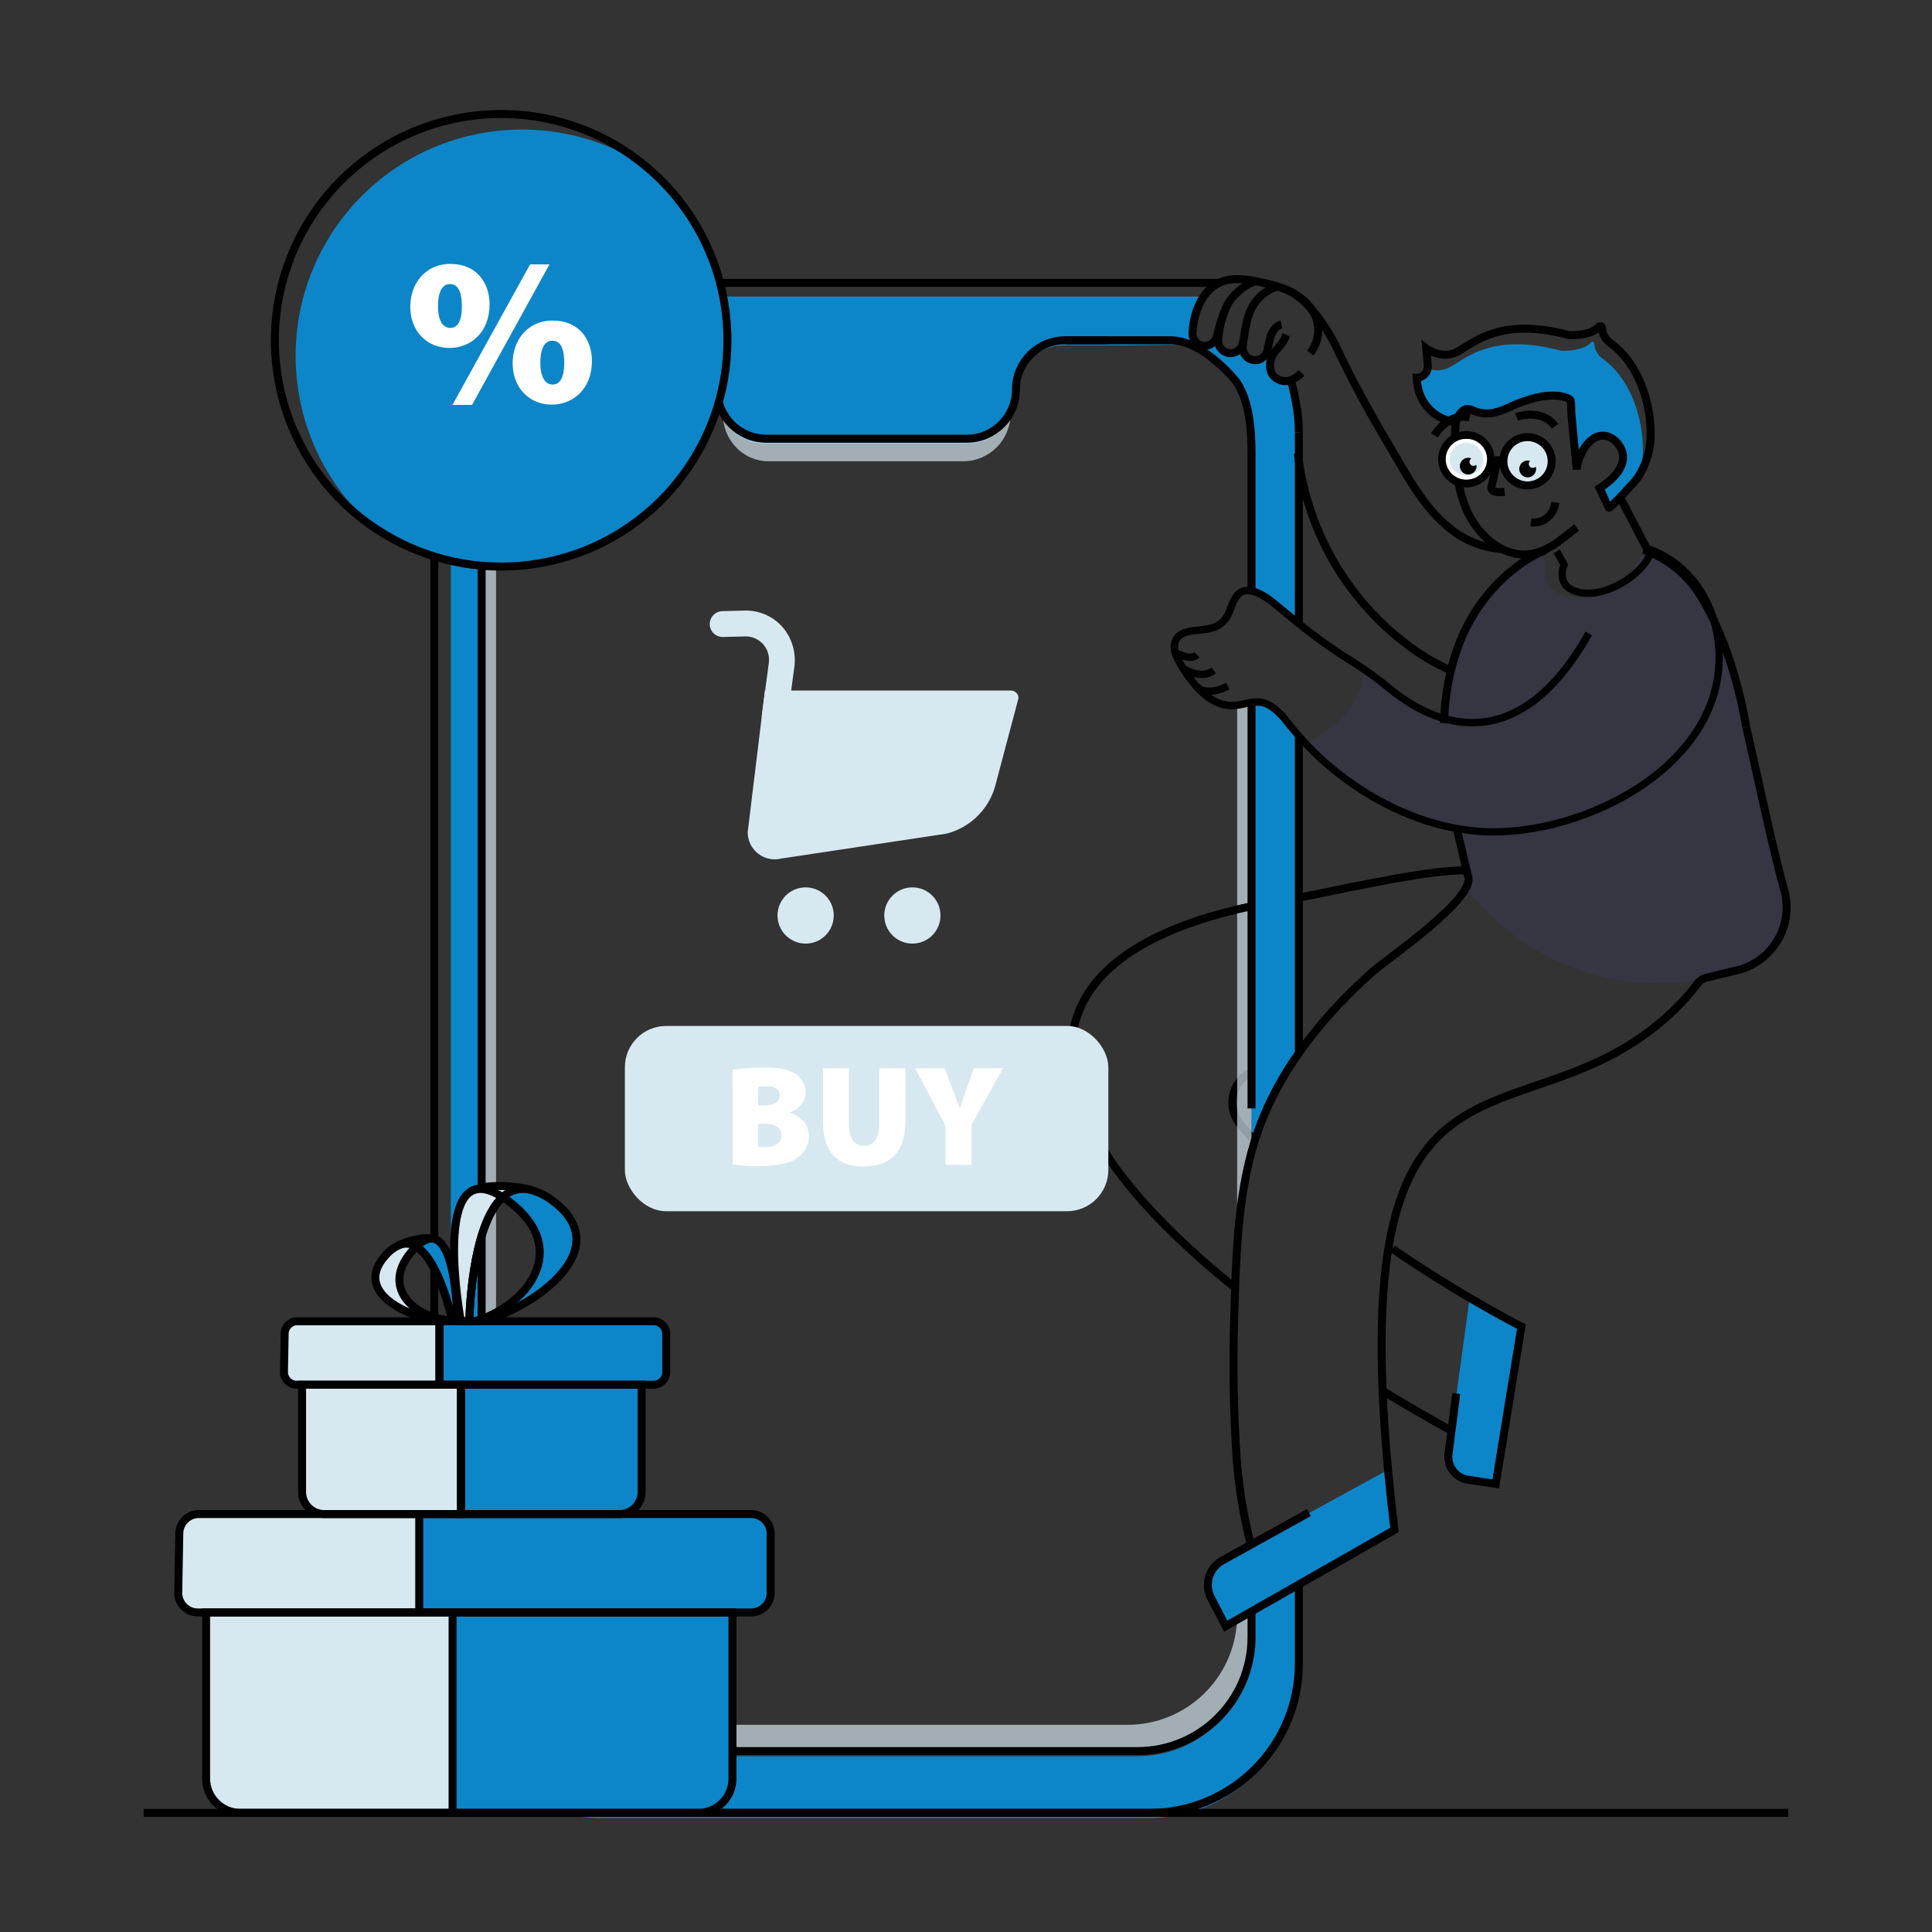 <svg width="1000" height="1000" viewBox="0 0 1000 1000" fill="none" xmlns="http://www.w3.org/2000/svg">
<rect x="0" y="0" width="1000" height="1000" fill="#333333" stroke="none"/>
<path d="M645.236 211.821C651.273 207.926 658.289 205.816 665.473 205.735C666.718 205.735 667.933 205.804 669.128 205.912C668.619 203.775 667.982 201.266 667.168 198.542C661.946 195.924 658.267 190.994 657.241 185.243C656.319 185.403 655.384 185.485 654.448 185.488C651.11 185.5 647.841 184.539 645.04 182.725C644.353 182.576 643.676 182.386 643.011 182.156C642.134 182.312 641.246 182.394 640.356 182.401C635.824 182.427 631.466 180.667 628.223 177.501L619.727 180.441C619.727 180.441 641.522 191.437 645.236 211.821Z" fill="#0D86C9"/>
<path d="M647.774 850.066C647.763 882.613 621.384 908.997 588.837 909.013H308.263C275.712 909.002 249.327 882.617 249.316 850.066V237.811C249.305 222.169 255.511 207.165 266.566 196.1C277.622 185.035 292.621 178.817 308.263 178.815H345.758C352.505 178.817 358.975 181.496 363.75 186.263C368.128 190.612 370.751 196.42 371.12 202.58C371.175 203.091 371.201 203.605 371.198 204.118V205.422C371.381 209.159 372.349 212.815 374.04 216.153C374.089 216.231 374.119 216.339 374.168 216.417C378.347 224.607 386.778 229.749 395.973 229.716H500.411C507.172 229.726 513.657 227.042 518.434 222.258C520.241 220.452 521.753 218.372 522.912 216.094C522.961 216.052 522.998 215.998 523.02 215.937C524.741 212.673 525.703 209.061 525.833 205.373C525.833 205.049 525.833 204.755 525.833 204.393C525.911 190.369 536.613 178.785 550.656 178.785H582.32L615.64 178.374C616.316 172.004 619.031 165.301 621.833 159.381C622.768 157.332 623.872 155.365 625.136 153.501H310.664C290.158 153.499 270.492 161.643 255.993 176.143C241.493 190.642 233.349 210.308 233.352 230.814V863.688C233.346 884.194 241.49 903.862 255.99 918.362C270.49 932.862 290.158 941.005 310.664 941H594.962C615.468 941.003 635.135 932.858 649.636 918.359C664.137 903.86 672.284 884.194 672.284 863.688V820.107L647.784 834.072L647.774 850.066Z" fill="#0D86C9"/>
<path d="M656.32 364.927C653.38 361.899 650.538 366.603 647.774 363.388V596.266C649.502 589.907 651.632 583.665 654.154 577.577C654.723 576.244 655.291 574.902 655.879 573.579C657.124 570.844 658.427 568.149 659.799 565.474C660.171 564.71 660.554 563.984 660.955 563.259C661.357 562.534 661.847 561.603 662.308 560.819C663.092 559.388 663.935 557.957 664.797 556.556C665.385 555.498 666.042 554.478 666.688 553.449C667.169 552.636 667.668 551.852 668.198 551.097C668.766 550.176 669.383 549.265 669.981 548.373C670.716 547.266 671.49 546.158 672.255 545.07V379.186C669.315 376.893 666.375 374.482 663.611 372.002C661.093 369.729 658.662 367.377 656.32 364.927Z" fill="#0D86C9"/>
<path d="M669.942 203.06C666.551 207.333 662.347 203.746 656.878 203.746C651.9 203.746 649.038 211.802 645.883 208.558C646.059 208.989 644.285 215.418 644.432 215.849C644.913 217.143 645.344 218.495 645.726 219.847V219.896C646.216 221.631 646.588 223.356 646.912 225.139C646.99 225.541 647.078 225.982 647.127 226.413C647.265 227.325 647.402 228.275 647.48 229.216C647.587 230.088 647.649 230.965 647.666 231.843C647.755 232.823 647.774 233.891 647.774 234.949V303.549C648.575 304.217 649.24 305.032 649.734 305.95C653.654 313.104 657.408 307.744 661.602 314.77C663.836 318.396 668.462 321.228 670.834 318.602C671.706 317.622 672.245 313.428 672.245 311.86V228.971C672.244 225.035 671.952 221.104 671.373 217.211C671.196 215.731 670.255 204.559 669.942 203.06V203.06Z" fill="#0D86C9"/>
<path d="M371.228 202.776C373.002 206.077 373.976 209.75 374.07 213.497C372.379 210.163 371.411 206.51 371.228 202.776L371.228 202.776Z" fill="#0D86C9"/>
<path d="M525.832 202.717C525.702 206.406 524.741 210.017 523.02 213.282C523.209 209.602 524.167 206.004 525.832 202.717V202.717Z" fill="#0D86C9"/>
<path d="M901.006 501.725C807.377 530.958 758.975 459.36 758.975 459.36C762.513 454.117 757.162 444.258 757.162 444.258L753.908 427.598C712.542 425.569 675.116 385.252 675.116 385.252C728.634 375.766 705.565 343.71 705.565 343.71L742.462 372.6L746.46 372.247C746.95 322.267 778.418 298.924 788.277 291.015C798.136 283.107 799.821 290.956 799.821 290.956C799.821 290.956 795.49 306.95 813.972 309.165C832.455 311.38 845.989 294.063 845.989 294.063C852.33 279.853 859.631 288.663 859.631 288.663C891.314 305.519 897.047 347.228 903.848 376.373C908.542 396.346 917.48 439.387 923.448 460.359C925.536 467.618 925.118 475.368 922.262 482.36C918.407 491.653 910.617 498.75 901.006 501.725Z" fill="#353642"/>
<path d="M901.006 501.725C807.377 530.958 758.975 459.36 758.975 459.36C762.513 454.117 757.162 444.258 757.162 444.258L753.908 427.598C712.542 425.569 675.116 385.252 675.116 385.252C710.573 367.524 705.565 343.71 705.565 343.71L742.462 372.6L746.46 372.247C746.95 322.267 778.418 298.924 788.277 291.015C798.136 283.107 799.821 290.956 799.821 290.956C799.821 290.956 795.49 306.95 813.972 309.165C832.455 311.38 845.989 294.063 845.989 294.063C852.33 279.853 859.631 288.663 859.631 288.663C891.314 305.519 897.047 347.228 903.848 376.373C908.542 396.346 917.48 439.387 923.448 460.359C925.536 467.618 925.118 475.368 922.262 482.36C918.407 491.653 910.617 498.75 901.006 501.725Z" fill="#353642"/>
<circle cx="790.648" cy="238.742" r="10.594" fill="#D7E8F0"/>
<path d="M805.084 260.076C804.162 266.858 798.41 271.287 792.412 270.307" stroke="black" stroke-width="4.13"/>
<path d="M734.073 201.002C736.139 210.454 744.007 217.533 753.624 218.593C754.054 216.709 754.935 214.957 756.192 213.487C761.543 207.402 763.571 219.044 780.506 211.057C804.026 199.954 812.679 206.755 812.679 206.755C813.443 207.353 813.247 212.703 813.336 213.615C813.845 219.152 814.316 224.669 814.894 230.206C815.227 233.577 815.55 236.929 815.874 240.281C816.202 239.722 816.562 239.182 816.952 238.664C819.225 231.206 825.546 222.474 833.612 226.453C835.251 227.288 836.669 228.5 837.747 229.991C843.01 237.203 838.727 243.985 833.014 248.954C831.564 250.502 829.951 251.888 828.202 253.089C829.094 255.049 832.749 262.752 832.749 262.781C833.122 263.565 846.714 248.787 847.734 247.17C849.297 243.184 850.175 238.963 850.331 234.685C850.899 217.104 844.147 196.465 830.094 186.116C826.615 183.548 825.399 181.118 825.194 177.717C825.171 177.342 824.92 177.02 824.563 176.905C824.205 176.79 823.814 176.906 823.577 177.198C819.01 182.255 807.965 181.52 807.965 181.52C769.745 171.151 756.554 187.949 748.773 190.82C745.605 191.951 742.142 191.951 738.973 190.82C738.551 192.97 736.969 194.708 734.867 195.328L735.034 197.112C735.174 198.481 734.834 199.856 734.073 201.002H734.073Z" fill="#0D86C9"/>
<path d="M816.079 273.022C813.561 274.982 806.524 280.627 803.712 282.303C801.648 283.55 799.481 284.615 797.234 285.488C780.319 291.868 764.463 277.364 758.651 262.85C753.869 250.884 752.771 237.517 753.114 224.738C753.173 223.415 753.222 222.062 753.33 220.71C753.316 220.629 753.316 220.546 753.33 220.465C753.382 219.849 753.473 219.237 753.604 218.632C754.03 216.746 754.912 214.993 756.172 213.527C761.513 207.451 763.542 219.093 780.476 211.096C803.996 199.993 812.659 206.794 812.659 206.794C813.414 207.392 813.218 212.743 813.306 213.654C813.816 219.201 814.286 224.708 814.874 230.245C815.197 233.626 815.521 236.968 815.854 240.32C815.932 241.241 816.021 242.133 816.099 243.044C816.218 241.561 816.498 240.096 816.932 238.673C819.206 231.216 825.527 222.494 833.592 226.463C835.231 227.298 836.649 228.51 837.728 230C842.99 237.213 838.708 243.995 832.994 248.963C831.543 250.208 830.011 251.353 828.408 252.393L827.977 252.668L828.192 253.099C829.084 255.059 832.73 262.772 832.73 262.791C833.102 263.575 846.695 248.807 847.724 247.18C851.264 241.715 853.482 235.501 854.201 229.03C854.29 228.217 854.339 227.433 854.368 226.619C854.936 209.038 848.184 188.399 834.131 178.051C830.642 175.483 829.427 173.053 829.231 169.652C829.208 169.277 828.958 168.954 828.6 168.84C828.242 168.725 827.851 168.841 827.614 169.133C823.047 174.189 811.993 173.454 811.993 173.454C773.822 163.086 760.582 179.883 752.811 182.755C745.039 185.626 738.218 180.324 738.218 180.324L739.032 189.017C739.086 189.613 739.049 190.215 738.924 190.8C738.502 192.951 736.92 194.688 734.818 195.308C734.427 195.451 734.018 195.533 733.603 195.553H733.299C733.373 197.364 733.609 199.165 734.004 200.934C736.076 210.401 743.969 217.484 753.604 218.525" stroke="black" stroke-width="4.13"/>
<circle cx="758.984" cy="237.703" r="10.594" fill="#D7E8F0"/>
<path d="M795.069 242.701C795.081 244.464 794.028 246.059 792.403 246.742C790.778 247.425 788.902 247.06 787.651 245.818C786.401 244.576 786.023 242.702 786.695 241.072C787.366 239.443 788.955 238.379 790.717 238.379C791.14 238.37 791.561 238.433 791.962 238.565C791.54 238.967 791.296 239.521 791.286 240.104C791.297 241.26 792.237 242.192 793.393 242.191C793.959 242.189 794.499 241.951 794.882 241.535C795.01 241.91 795.073 242.305 795.069 242.701Z" fill="black"/>
<path d="M764.267 241.28C764.261 243.67 762.322 245.604 759.932 245.602C757.542 245.6 755.605 243.663 755.604 241.273C755.602 238.884 757.536 236.944 759.925 236.939C760.49 236.935 761.05 237.045 761.572 237.262C760.973 237.66 760.606 238.326 760.592 239.046C760.594 239.601 760.818 240.132 761.213 240.522C761.609 240.912 762.143 241.128 762.699 241.123C763.246 241.13 763.773 240.914 764.159 240.525C764.225 240.772 764.261 241.025 764.267 241.28Z" fill="black"/>
<path d="M775.018 238.575C775.018 238.575 772.303 250.639 771.98 251.854C771 255.774 778.781 254.559 778.781 254.559" stroke="black" stroke-width="4.13"/>
<path d="M784.975 215.8C784.975 215.8 797.764 211.008 804.878 220.612" stroke="black" stroke-width="4.13"/>
<path d="M742.462 225.394C742.462 225.394 749.048 213.429 760.69 216.084" stroke="black" stroke-width="4.13"/>
<circle cx="790.648" cy="238.742" r="12.515" stroke="black" stroke-width="4.13"/>
<circle cx="758.984" cy="237.703" r="12.515" stroke="black" stroke-width="4.13"/>
<path fill-rule="evenodd" clip-rule="evenodd" d="M748.298 237.522C748.393 231.709 753.182 227.073 758.995 227.168H759.348C765.161 227.263 769.796 232.052 769.701 237.865C769.607 243.678 764.818 248.313 759.005 248.218H758.652C752.839 248.124 748.204 243.335 748.298 237.522ZM759.26 229.197H758.995C754.302 229.121 750.437 232.863 750.361 237.556C750.285 242.248 754.028 246.114 758.721 246.19H758.985C763.678 246.266 767.543 242.523 767.619 237.83C767.695 233.138 763.952 229.272 759.26 229.197Z" fill="white"/>
<path d="M778.134 238.33L771.489 238.115" stroke="black" stroke-width="4.13"/>
<path d="M787.522 686.68L774.234 768.079L759.837 765.923C753.351 764.901 748.886 758.861 749.812 752.36L750.88 743.628L760.68 671.794C776.635 681.143 787.522 686.68 787.522 686.68Z" fill="#0D86C9"/>
<path d="M721.774 791.883L672.284 820.303L647.784 834.405L640.277 838.727C640.292 838.584 640.292 838.439 640.277 838.296L634.397 841.647L626.832 827.114C623.154 820.132 625.77 811.491 632.702 807.72L718.452 760.768L718.53 761.552L721.774 791.883Z" fill="#0D86C9"/>
<path d="M649.401 590.728C648.862 590.003 648.323 589.297 647.774 588.68C644.667 584.946 641.62 582.437 639.562 578.194C636.191 571.097 637.921 562.626 643.805 557.418C644.99 556.397 646.308 555.543 647.725 554.88" stroke="black" stroke-width="4.13"/>
<path d="M753.761 721.294L750.88 743.608L749.773 752.34C748.847 758.841 753.311 764.881 759.798 765.903L774.194 768.059L787.483 686.66C787.483 686.66 776.595 681.123 760.661 671.755C749.263 665.051 735.181 656.378 720.735 646.382" stroke="black" stroke-width="4.13"/>
<path d="M751.311 740.57C751.311 740.57 735.768 732.191 716.031 720.127" stroke="black" stroke-width="4.13"/>
<g opacity="0.68">
<path d="M647.775 364.633V596.265C643.483 612.122 641.434 628.605 640.347 645.187V365.221C642.757 368.357 645.237 361.634 647.775 364.633Z" fill="#D7E8F0"/>
<path d="M647.775 834.072V847.39C647.764 879.937 621.385 906.321 588.837 906.337H308.263C275.712 906.326 249.327 879.941 249.316 847.39V235.135C249.306 219.494 255.512 204.489 266.567 193.425C277.623 182.36 292.622 176.142 308.263 176.139H345.758C347.479 176.144 349.195 176.315 350.884 176.649C352.013 176.885 353.125 177.193 354.216 177.57C354.696 177.756 355.196 177.942 355.646 178.138C356.411 178.456 357.157 178.816 357.881 179.216C358.752 179.687 359.593 180.21 360.399 180.784C360.938 181.157 361.448 181.539 361.938 181.941C362.428 182.343 363.183 183.029 363.751 183.587L367.671 188.644C368.031 189.247 368.358 189.868 368.651 190.506L370.082 194.122C370.278 194.779 370.464 195.426 370.601 196.082L370.954 198.13C371.003 198.405 371.032 198.699 371.062 198.973C371.072 199.107 371.072 199.241 371.062 199.375C371.121 200.022 371.17 200.649 371.17 201.335V201.6V202.766C371.144 202.704 371.108 202.648 371.062 202.599C369.957 200.503 368.535 198.589 366.848 196.925C362.256 192.329 356.027 189.746 349.531 189.742H313.477C298.414 189.749 283.973 195.744 273.332 206.405C262.691 217.066 256.724 231.519 256.745 246.582V835.993C256.745 867.33 282.14 892.738 313.477 892.754H583.624C613.879 892.748 638.804 868.996 640.268 838.776C640.282 838.633 640.282 838.488 640.268 838.345L647.775 834.072Z" fill="#D7E8F0"/>
<path d="M523.02 213.281V214.389C522.945 227.866 511.998 238.752 498.52 238.751H397.943C384.39 238.751 374.149 227.677 374.09 214.114C374.09 213.899 374.09 213.712 374.09 213.497C378.218 221.829 386.724 227.089 396.022 227.06H500.412C507.172 227.07 513.658 224.386 518.434 219.602C520.284 217.748 521.832 215.615 523.02 213.281V213.281Z" fill="#D7E8F0"/>
</g>
<path d="M672.284 464.651C707.143 457.566 740.982 450.245 758.975 450.49" stroke="black" stroke-width="4.13"/>
<path d="M639.327 666.6C586.486 624.019 538.534 569.404 559.144 521.825C571.541 493.14 608.232 477.509 647.775 469.032" stroke="black" stroke-width="4.13"/>
<path d="M754.164 429.499C755.026 432.606 758.975 450.5 759.946 453.734C763.532 465.406 717.884 496.286 710.152 503.224C696.275 515.602 683.143 529.537 672.285 545.07C665.064 555.206 658.984 566.108 654.155 577.577C651.633 583.665 649.502 589.907 647.775 596.266C643.482 612.122 641.434 628.606 640.346 645.187C639.484 657.751 639.161 670.363 638.808 682.682C638.083 706.32 638.455 730.094 640.003 753.654C640.111 755.143 640.219 756.594 640.346 758.083C641.568 772.075 643.938 785.943 647.432 799.547V799.635" stroke="black" stroke-width="4.13"/>
<path d="M747.411 374.285C748.891 328.392 769.726 303.892 788.277 290.985C791.887 288.512 795.758 286.445 799.822 284.821" stroke="black" stroke-width="4.13"/>
<path d="M850.742 284.518C851.605 284.841 852.438 285.194 853.28 285.547L854.202 285.948C856.236 286.836 858.219 287.837 860.14 288.947C866.772 292.727 872.564 297.819 877.163 303.912C877.34 304.084 877.486 304.287 877.594 304.51C878.398 305.646 879.182 306.803 879.946 307.998C886.728 318.778 893.049 333.331 897.88 350.138C900.371 358.761 902.364 367.521 903.848 376.373" stroke="black" stroke-width="4.13"/>
<path d="M903.849 376.363C908.543 396.336 917.49 439.387 923.449 460.349C925.539 467.611 925.121 475.365 922.263 482.36C918.407 491.653 910.618 498.75 901.007 501.725L883.278 506.017C881.424 506.475 879.785 507.563 878.643 509.094C874.62 514.411 870.158 519.38 865.305 523.951C788.61 596.158 696.324 521.413 718.452 760.788L718.531 761.572C719.426 771.156 720.507 781.26 721.774 791.883L672.284 820.107L647.784 834.072L640.307 838.345L634.427 841.697L626.861 827.163C623.147 820.177 625.752 811.503 632.702 807.72L640.346 803.477L647.432 799.557L647.775 799.37L672.275 785.807L677.488 782.867" stroke="black" stroke-width="4.13"/>
<path d="M672.294 820.107V861.003C672.289 903.713 637.663 938.334 594.953 938.334H302.138C281.627 938.337 261.955 930.191 247.45 915.688C232.946 901.185 224.797 881.514 224.797 861.003V223.758C224.797 203.246 232.946 183.575 247.45 169.072C261.955 154.569 281.627 146.423 302.138 146.426H630.527" stroke="black" stroke-width="4.13"/>
<path d="M672.285 223.758C672.291 218.451 671.756 213.158 670.688 207.96C670.688 207.96 669.257 199.307 667.885 196.906" stroke="black" stroke-width="4.13"/>
<path d="M672.285 545.041V464.671V380.852" stroke="black" stroke-width="4.13"/>
<path d="M672.285 223.768V269.112V322.963" stroke="black" stroke-width="4.13"/>
<path d="M750.881 347.12V347.051C742.507 343.296 734.611 338.556 727.361 332.93C697.1 309.649 677.253 275.363 672.138 237.527C672.007 236.592 671.89 235.651 671.785 234.704" stroke="black" stroke-width="4.13"/>
<path d="M647.795 573.725V364.554" stroke="black" stroke-width="4.13"/>
<path d="M647.794 305.783V235.145C647.794 222.278 646.667 207.029 639.739 197.317C639.739 197.317 622.932 176.12 605.85 176.12H551.343" stroke="black" stroke-width="4.13"/>
<path d="M573.304 176.12H551.343C537.27 176.12 525.863 187.527 525.863 201.6C525.863 215.672 514.455 227.08 500.383 227.08H396.679C382.607 227.08 371.199 215.672 371.199 201.6C371.199 187.527 359.791 176.12 345.719 176.12H308.263C275.683 176.141 249.286 202.565 249.297 235.145V847.39C249.313 879.948 275.705 906.336 308.263 906.347H588.828C621.386 906.336 647.778 879.948 647.794 847.39V834.082" stroke="black" stroke-width="4.13"/>
<path d="M666.258 150.062C676.93 154.628 686.897 169.73 691.738 179.834C700.715 198.581 708.545 212.929 719.178 230.794C728.282 246.111 736.632 262.703 750.949 273.914C758.527 279.934 767.754 283.512 777.409 284.175" stroke="black" stroke-width="4.13"/>
<path d="M489.876 431.498L404.499 444.365C400.302 445.44 395.845 444.515 392.422 441.859C389 439.203 386.997 435.114 386.996 430.782L395.924 357.419H523.255C525.42 357.419 527.175 359.174 527.175 361.339L514.994 407.301C511.472 419.231 501.929 428.424 489.876 431.498Z" fill="#D7E8F0"/>
<circle cx="416.994" cy="473.853" r="14.553" fill="#D7E8F0"/>
<circle cx="472.246" cy="473.853" r="14.553" fill="#D7E8F0"/>
<path d="M407.478 372.796L394.219 371.022L397.943 343.131C398.421 339.617 397.332 336.069 394.965 333.428C392.597 330.787 389.189 329.318 385.644 329.411L374.217 329.705C370.524 329.798 367.453 326.881 367.357 323.188C367.309 321.415 367.969 319.696 369.189 318.41C370.409 317.123 372.091 316.374 373.864 316.328L385.301 316.034C393.397 315.778 401.125 319.423 406.077 325.834C410.348 331.532 412.153 338.707 411.084 345.748L407.478 372.796Z" fill="#D7E8F0"/>
<rect x="323.434" y="531.036" width="250.233" height="95.893" rx="21.36" fill="#D7E8F0"/>
<path d="M245.426 683.877C272.474 676.037 295.68 646.431 263.203 621.931C262.017 621.069 260.91 620.285 259.851 619.658C263.469 616.116 268.622 614.625 273.571 615.689C273.65 615.689 273.758 615.689 273.836 615.748C274.005 615.766 274.17 615.809 274.326 615.875C277.864 616.688 281.813 618.609 286.213 621.931C318.642 646.431 273.797 678.232 245.426 683.877H245.426Z" fill="#0D86C9"/>
<path fill-rule="evenodd" clip-rule="evenodd" d="M379.156 553.694C384.385 552.906 389.667 552.533 394.954 552.577C402.078 552.577 406.381 553.096 410.242 555.027C414.361 556.793 417.022 560.855 416.994 565.336C416.994 569.492 414.691 573.578 408.831 575.803V575.95C414.916 577.655 418.631 582.183 418.631 588.121C418.637 592.478 416.533 596.568 412.986 599.097C409.272 601.92 403.049 603.556 392.406 603.556C387.988 603.647 383.571 603.349 379.205 602.665L379.156 553.694ZM392.435 572.167H395.14C400.853 572.167 403.607 570.207 403.607 566.973C403.607 564.033 401.373 562.23 396.855 562.23C395.389 562.203 393.924 562.301 392.474 562.524L392.435 572.167ZM396.296 593.756C395.008 593.794 393.718 593.748 392.435 593.619V581.653H395.62C400.667 581.653 404.528 583.3 404.528 587.533C404.528 591.973 400.746 593.756 396.296 593.756Z" fill="white"/>
<path d="M439.348 552.92V581.34C439.348 588.906 441.955 593.1 447.188 593.1C452.421 593.1 455.126 589.239 455.126 581.34V552.92H468.64V580.556C468.64 595.991 460.918 603.772 446.894 603.772C433.242 603.772 425.971 596.285 425.971 580.252V552.92L439.348 552.92Z" fill="white"/>
<path d="M489.396 602.959V582.781L473.667 552.92H489.024L493.247 564.2C494.59 567.689 495.55 570.207 496.668 573.471H496.815C497.795 570.433 498.775 567.591 500.009 564.2L504.086 552.92H519.217L502.822 582.232V602.929L489.396 602.959Z" fill="white"/>
<path d="M273.62 615.689C268.67 614.626 263.517 616.116 259.9 619.658C243.397 634.495 242.642 683.878 242.642 683.878H238.262C238.262 683.878 227.678 626.391 243.367 616.767H243.426C243.691 616.659 244.808 616.169 246.366 615.63H246.474C248.506 614.93 250.604 614.44 252.736 614.17C259.734 613.542 266.787 614.055 273.62 615.689Z" fill="#D7E8F0"/>
<path d="M217.006 783.671V834.631H102.346C99.625 834.634 97.017 833.542 95.111 831.6C93.205 829.659 92.16 827.032 92.213 824.311L92.781 793.647C92.883 788.125 97.391 783.704 102.914 783.71L217.006 783.671Z" fill="#D7E8F0"/>
<path d="M398.904 793.794V824.458C398.904 830.055 394.367 834.591 388.77 834.591H217.006V783.631H388.77C391.463 783.631 394.045 784.703 395.946 786.61C397.847 788.516 398.911 791.101 398.904 793.794Z" fill="#0D86C9"/>
<path d="M234.273 834.592V938.325H124.405C114.659 938.303 106.751 930.431 106.687 920.685V834.641L234.273 834.592Z" fill="#D7E8F0"/>
<path d="M379.176 834.592V920.636C379.112 930.382 371.204 938.254 361.458 938.276H234.273V834.592H379.176Z" fill="#0D86C9"/>
<path d="M376.52 176.139C376.502 219.259 352.799 258.884 314.816 279.294C276.832 299.704 230.707 297.599 194.74 273.816C147.242 233.845 139.179 163.759 176.359 114.046C213.538 64.333 283.047 52.262 334.811 86.528C361.284 108.759 376.556 141.57 376.52 176.139Z" fill="#0D86C9"/>
<path d="M363.78 176.6C363.77 214.792 342.78 249.892 309.139 267.972C275.497 286.052 234.643 284.19 202.785 263.124C160.828 227.696 153.743 165.71 186.624 121.728C219.505 77.746 280.962 67.002 326.814 97.22C350.268 116.912 363.803 145.976 363.78 176.6Z" fill="#0D86C9"/>
<path fill-rule="evenodd" clip-rule="evenodd" d="M376.52 176.139C376.514 231.077 338.327 278.629 284.685 290.493C231.044 302.358 176.364 275.346 153.191 225.534C130.017 175.723 144.578 116.499 188.206 83.111C231.834 49.723 292.805 51.144 334.831 86.528C361.268 108.784 376.526 141.581 376.52 176.139V176.139Z" stroke="black" stroke-width="4.13"/>
<path fill-rule="evenodd" clip-rule="evenodd" d="M233.323 136.616C246.347 136.616 253.403 146.063 253.403 157.568C253.403 172.219 243.417 180.108 232.676 180.108C221.161 180.108 212.37 171.641 212.37 158.832C212.37 146.788 220.083 136.577 233.215 136.577L233.323 136.616ZM232.891 147.043C228.442 147.043 226.698 152.031 226.698 158.44C226.698 165.163 228.766 169.73 233.107 169.73C237.027 169.73 239.075 165.928 239.075 158.44C239.075 151.923 237.448 147.043 232.999 147.043H232.891ZM274.375 136.841L234.195 209.567H244.338L284.4 136.841H274.375ZM286.301 165.928C299.326 165.928 306.382 175.365 306.382 186.88C306.382 201.531 296.395 209.42 285.645 209.42C274.14 209.42 265.349 200.953 265.349 188.036C265.349 176.09 273.052 165.888 286.194 165.888L286.301 165.928ZM279.677 187.752C279.677 181.343 281.411 176.355 285.86 176.355H285.978C290.427 176.355 292.054 181.127 292.054 187.635C292.054 195.122 290.006 199.042 286.086 199.042C281.744 199.042 279.677 194.475 279.677 187.752Z" fill="white"/>
<path d="M231.872 683.338C214.359 683.338 181.892 669.04 199.071 649.891C200.884 647.714 203.139 645.947 205.686 644.707L205.823 644.619H205.882C209.991 642.701 214.388 641.476 218.897 640.993C220.347 640.872 221.807 640.918 223.248 641.13C220.955 641.022 218.279 642.267 215.114 645.295C214.555 645.804 213.957 646.451 213.34 647.127C196.2 666.237 214.173 681.8 231.872 683.338Z" fill="#D7E8F0"/>
<path d="M236.38 682.466L233.656 682.985C233.656 682.985 227.168 652.488 215.114 645.275C218.28 642.247 220.994 641.002 223.248 641.11C223.293 641.121 223.34 641.121 223.385 641.11L224.365 641.247L224.708 641.326C235.949 644.785 236.38 682.466 236.38 682.466Z" fill="#0D86C9"/>
<path d="M234.263 783.661H102.943C97.415 783.66 92.906 788.091 92.81 793.618L92.261 824.282C92.212 827.002 93.257 829.627 95.163 831.568C97.069 833.509 99.675 834.602 102.395 834.602H388.76C391.45 834.602 394.029 833.533 395.929 831.63C397.83 829.728 398.896 827.148 398.894 824.459V793.794C398.894 788.198 394.357 783.661 388.76 783.661H199.199" stroke="black" stroke-width="4.13"/>
<path fill-rule="evenodd" clip-rule="evenodd" d="M361.457 938.335H124.395C114.625 938.302 106.713 930.387 106.687 920.616V834.602H379.127V920.616C379.094 930.369 371.21 938.275 361.457 938.335V938.335Z" stroke="black" stroke-width="4.13"/>
<path d="M344.837 690.414V710.19C344.837 713.801 341.91 716.727 338.3 716.727H227.462V683.877H338.3C341.91 683.877 344.837 686.804 344.837 690.414Z" fill="#0D86C9"/>
<path d="M227.462 683.877V716.727H153.521C151.769 716.725 150.092 716.02 148.863 714.772C147.635 713.523 146.958 711.834 146.984 710.083L147.337 690.277C147.406 686.718 150.314 683.871 153.874 683.877H227.462Z" fill="#D7E8F0"/>
<path d="M332.116 716.727V772.244C332.094 778.557 326.973 783.665 320.66 783.671H238.614V716.727L332.116 716.727Z" fill="#0D86C9"/>
<path d="M238.615 716.727V783.671H167.78C161.476 783.655 156.37 778.548 156.354 772.244V716.727L238.615 716.727Z" fill="#D7E8F0"/>
<path d="M216.995 783.661V834.601" stroke="black" stroke-width="4.13"/>
<path d="M234.262 834.601V938.334" stroke="black" stroke-width="4.13"/>
<path fill-rule="evenodd" clip-rule="evenodd" d="M344.837 690.414V710.19C344.837 713.8 341.91 716.727 338.3 716.727H227.462V683.877H338.3C341.91 683.877 344.837 686.803 344.837 690.414V690.414Z" stroke="black" stroke-width="4.13"/>
<path fill-rule="evenodd" clip-rule="evenodd" d="M227.462 683.877V716.727H153.521C151.769 716.724 150.092 716.02 148.863 714.771C147.635 713.522 146.958 711.834 146.984 710.082L147.337 690.276C147.406 686.718 150.314 683.871 153.874 683.877H227.462Z" stroke="black" stroke-width="4.13"/>
<path fill-rule="evenodd" clip-rule="evenodd" d="M332.116 716.727V772.244C332.094 778.557 326.973 783.665 320.66 783.67H238.614V716.727L332.116 716.727Z" stroke="black" stroke-width="4.13"/>
<path fill-rule="evenodd" clip-rule="evenodd" d="M238.614 716.727V783.67H167.779C161.475 783.654 156.369 778.548 156.353 772.244V716.727L238.614 716.727Z" stroke="black" stroke-width="4.13"/>
<path d="M250.158 683.867C277.255 676.027 318.954 646.441 286.536 621.941C283.044 619.106 278.993 617.039 274.648 615.875C274.493 615.807 274.327 615.767 274.158 615.757C269.133 614.578 263.854 616.058 260.174 619.677" stroke="black" stroke-width="4.13"/>
<path fill-rule="evenodd" clip-rule="evenodd" d="M260.175 619.658C243.662 634.505 242.917 683.867 242.917 683.867H238.526C238.526 683.867 222.19 595.217 260.175 619.658V619.658Z" stroke="black" stroke-width="4.13"/>
<path fill-rule="evenodd" clip-rule="evenodd" d="M245.758 683.867H242.916C242.916 683.867 243.661 634.505 260.174 619.658C261.325 620.362 262.441 621.124 263.516 621.941C295.993 646.441 272.796 676.076 245.758 683.867V683.867Z" stroke="black" stroke-width="4.13"/>
<path d="M244.112 616.248C246.983 615.207 249.961 614.49 252.991 614.111C260.242 613.483 267.546 614.076 274.6 615.865" stroke="black" stroke-width="4.13"/>
<path d="M229.519 683.867C211.771 682.339 182.313 669.03 199.433 649.901C201.251 647.715 203.512 645.941 206.068 644.697C206.155 644.636 206.251 644.59 206.352 644.56C209.322 643.219 212.771 643.488 215.495 645.275" stroke="black" stroke-width="4.13"/>
<path fill-rule="evenodd" clip-rule="evenodd" d="M215.447 645.275C227.501 652.468 233.959 682.995 233.959 682.995L236.684 682.456C236.684 682.456 236.027 625.498 215.447 645.275Z" stroke="black" stroke-width="4.13"/>
<path fill-rule="evenodd" clip-rule="evenodd" d="M232.195 683.338L233.959 682.995C233.959 682.995 227.501 652.468 215.447 645.275C214.878 645.785 214.281 646.422 213.653 647.098C196.503 666.237 214.486 681.79 232.195 683.338V683.338Z" stroke="black" stroke-width="4.13"/>
<path d="M225.002 641.208C223.093 640.909 221.157 640.827 219.23 640.963C214.649 641.455 210.183 642.714 206.02 644.687" stroke="black" stroke-width="4.13"/>
<path d="M805.76 285.38L809.592 292.24C809.592 292.24 803.987 304.705 819.01 306.861C834.033 309.017 853.81 294.249 854.349 284.498C877.428 293.416 889.629 315.858 889.844 339.887C890.236 399.373 813.698 435.437 762.552 430.047C736.847 427.352 712.572 416.014 692.306 400.01C689.601 397.913 687.004 395.708 684.466 393.434C679.33 388.751 674.517 383.725 670.06 378.391C667.754 375.647 665.506 372.841 663.317 369.973" stroke="black" stroke-width="3.77"/>
<path d="M838.561 257.469L853.28 285.546" stroke="black" stroke-width="4.13"/>
<path d="M74.376 938.324H925.624" stroke="black" stroke-width="4.13"/>
<path d="M661.7 148.386H661.573C656.83 149.189 651.126 153.413 648.166 158.882C644.776 165.065 644.384 172.602 643.658 175.796C643.58 176.159 643.502 176.512 643.462 176.835C643.379 177.108 643.313 177.386 643.266 177.668L643.139 178.148C642.199 181.355 638.971 183.317 635.692 182.677C632.413 182.036 630.161 179.003 630.497 175.679L630.771 173.444C630.86 172.641 630.977 171.886 631.134 171.132C631.451 168.942 631.933 166.78 632.575 164.664C632.66 164.331 632.765 164.004 632.888 163.684C633.007 163.178 633.167 162.683 633.368 162.204C633.462 161.947 633.57 161.695 633.692 161.449" stroke="black" stroke-width="4.13"/>
<path d="M673.735 193.024C670.769 195.866 667.933 197.284 665.229 197.278C664.082 197.279 662.949 197.021 661.916 196.523C660.945 196.088 660.069 195.465 659.339 194.69C656.889 192.172 656.987 187.948 658.153 185.116C658.996 183.278 660.139 181.592 661.534 180.128C661.975 179.628 662.406 179.148 662.788 178.628C664.078 177.16 665.052 175.442 665.65 173.581C665.65 173.473 665.65 173.375 665.699 173.268" stroke="black" stroke-width="4.13"/>
<path d="M650.47 145.642C652.302 145.985 654.066 146.406 655.87 146.818C657.673 147.229 659.672 147.798 661.554 148.386C665.865 149.66 669.902 151.724 673.461 154.471C683.123 161.616 685.152 173.797 678.184 182.784" stroke="black" stroke-width="4.13"/>
<path d="M643.658 175.796C643.658 175.884 643.658 175.963 643.609 176.071C643.585 176.4 643.539 176.727 643.472 177.051L643.257 179.285C642.996 181.748 644.168 184.144 646.272 185.45C648.376 186.757 651.042 186.745 653.135 185.42C654.628 184.495 655.665 182.989 655.997 181.265C656.183 180.432 656.34 179.53 656.555 178.677C657.339 175.365 657.633 172.405 660.103 169.857C660.798 169.136 661.627 168.557 662.543 168.152C662.773 168.053 663.013 167.978 663.258 167.927" stroke="black" stroke-width="4.13"/>
<path d="M617.463 169.936V169.681C617.882 165.442 619.001 161.303 620.775 157.431C621.873 155.011 623.345 152.778 625.136 150.816C627.944 147.65 631.746 145.534 635.916 144.818C637.122 144.642 638.308 144.524 639.523 144.465C643.186 144.414 646.843 144.808 650.411 145.641C647.471 145.867 642.433 149.013 638.798 152.972C637.342 154.472 636.126 156.188 635.191 158.058C634.731 159.038 634.211 160.116 633.849 161.155C633.476 161.998 633.153 162.85 632.869 163.683C632.016 166.094 631.281 168.475 630.722 170.671C630.468 171.651 630.232 172.631 630.046 173.513C629.417 176.894 626.353 179.267 622.922 179.03C619.411 178.62 616.884 175.46 617.257 171.945L617.453 169.936" stroke="black" stroke-width="4.13"/>
<path d="M609.76 341.544C608.094 338.202 607.016 334.537 608.623 331.342C612.259 324.09 623.95 327.932 630.79 323.502C636.67 319.729 636.073 315.25 639.287 309.664C643.04 303.128 649.802 305.744 654.967 308.998C661.562 313.124 675.968 327.618 699.067 341.897C706.252 346.364 713.128 351.311 719.647 356.704C737.806 371.669 783.043 397.6 822.371 327.843" stroke="black" stroke-width="3.84"/>
<path d="M664.267 371.14C661.043 367.857 657.535 364.388 653.007 363.564C648.176 362.673 643.354 364.956 638.464 365.191C626.42 365.74 617.482 354.519 611.279 344.18C610.769 343.347 610.299 342.455 609.799 341.563" stroke="black" stroke-width="3.84"/>
<path d="M635.534 355.136C635.534 355.136 624.019 361.32 619.119 354.96" stroke="black" stroke-width="3.84"/>
<path d="M612.288 345.915C612.288 345.915 621.647 352.285 628.213 346.973" stroke="black" stroke-width="3.84"/>
<path d="M607.947 337.497C607.947 337.497 616.091 342.485 619.59 338.908" stroke="black" stroke-width="3.84"/>
</svg>
